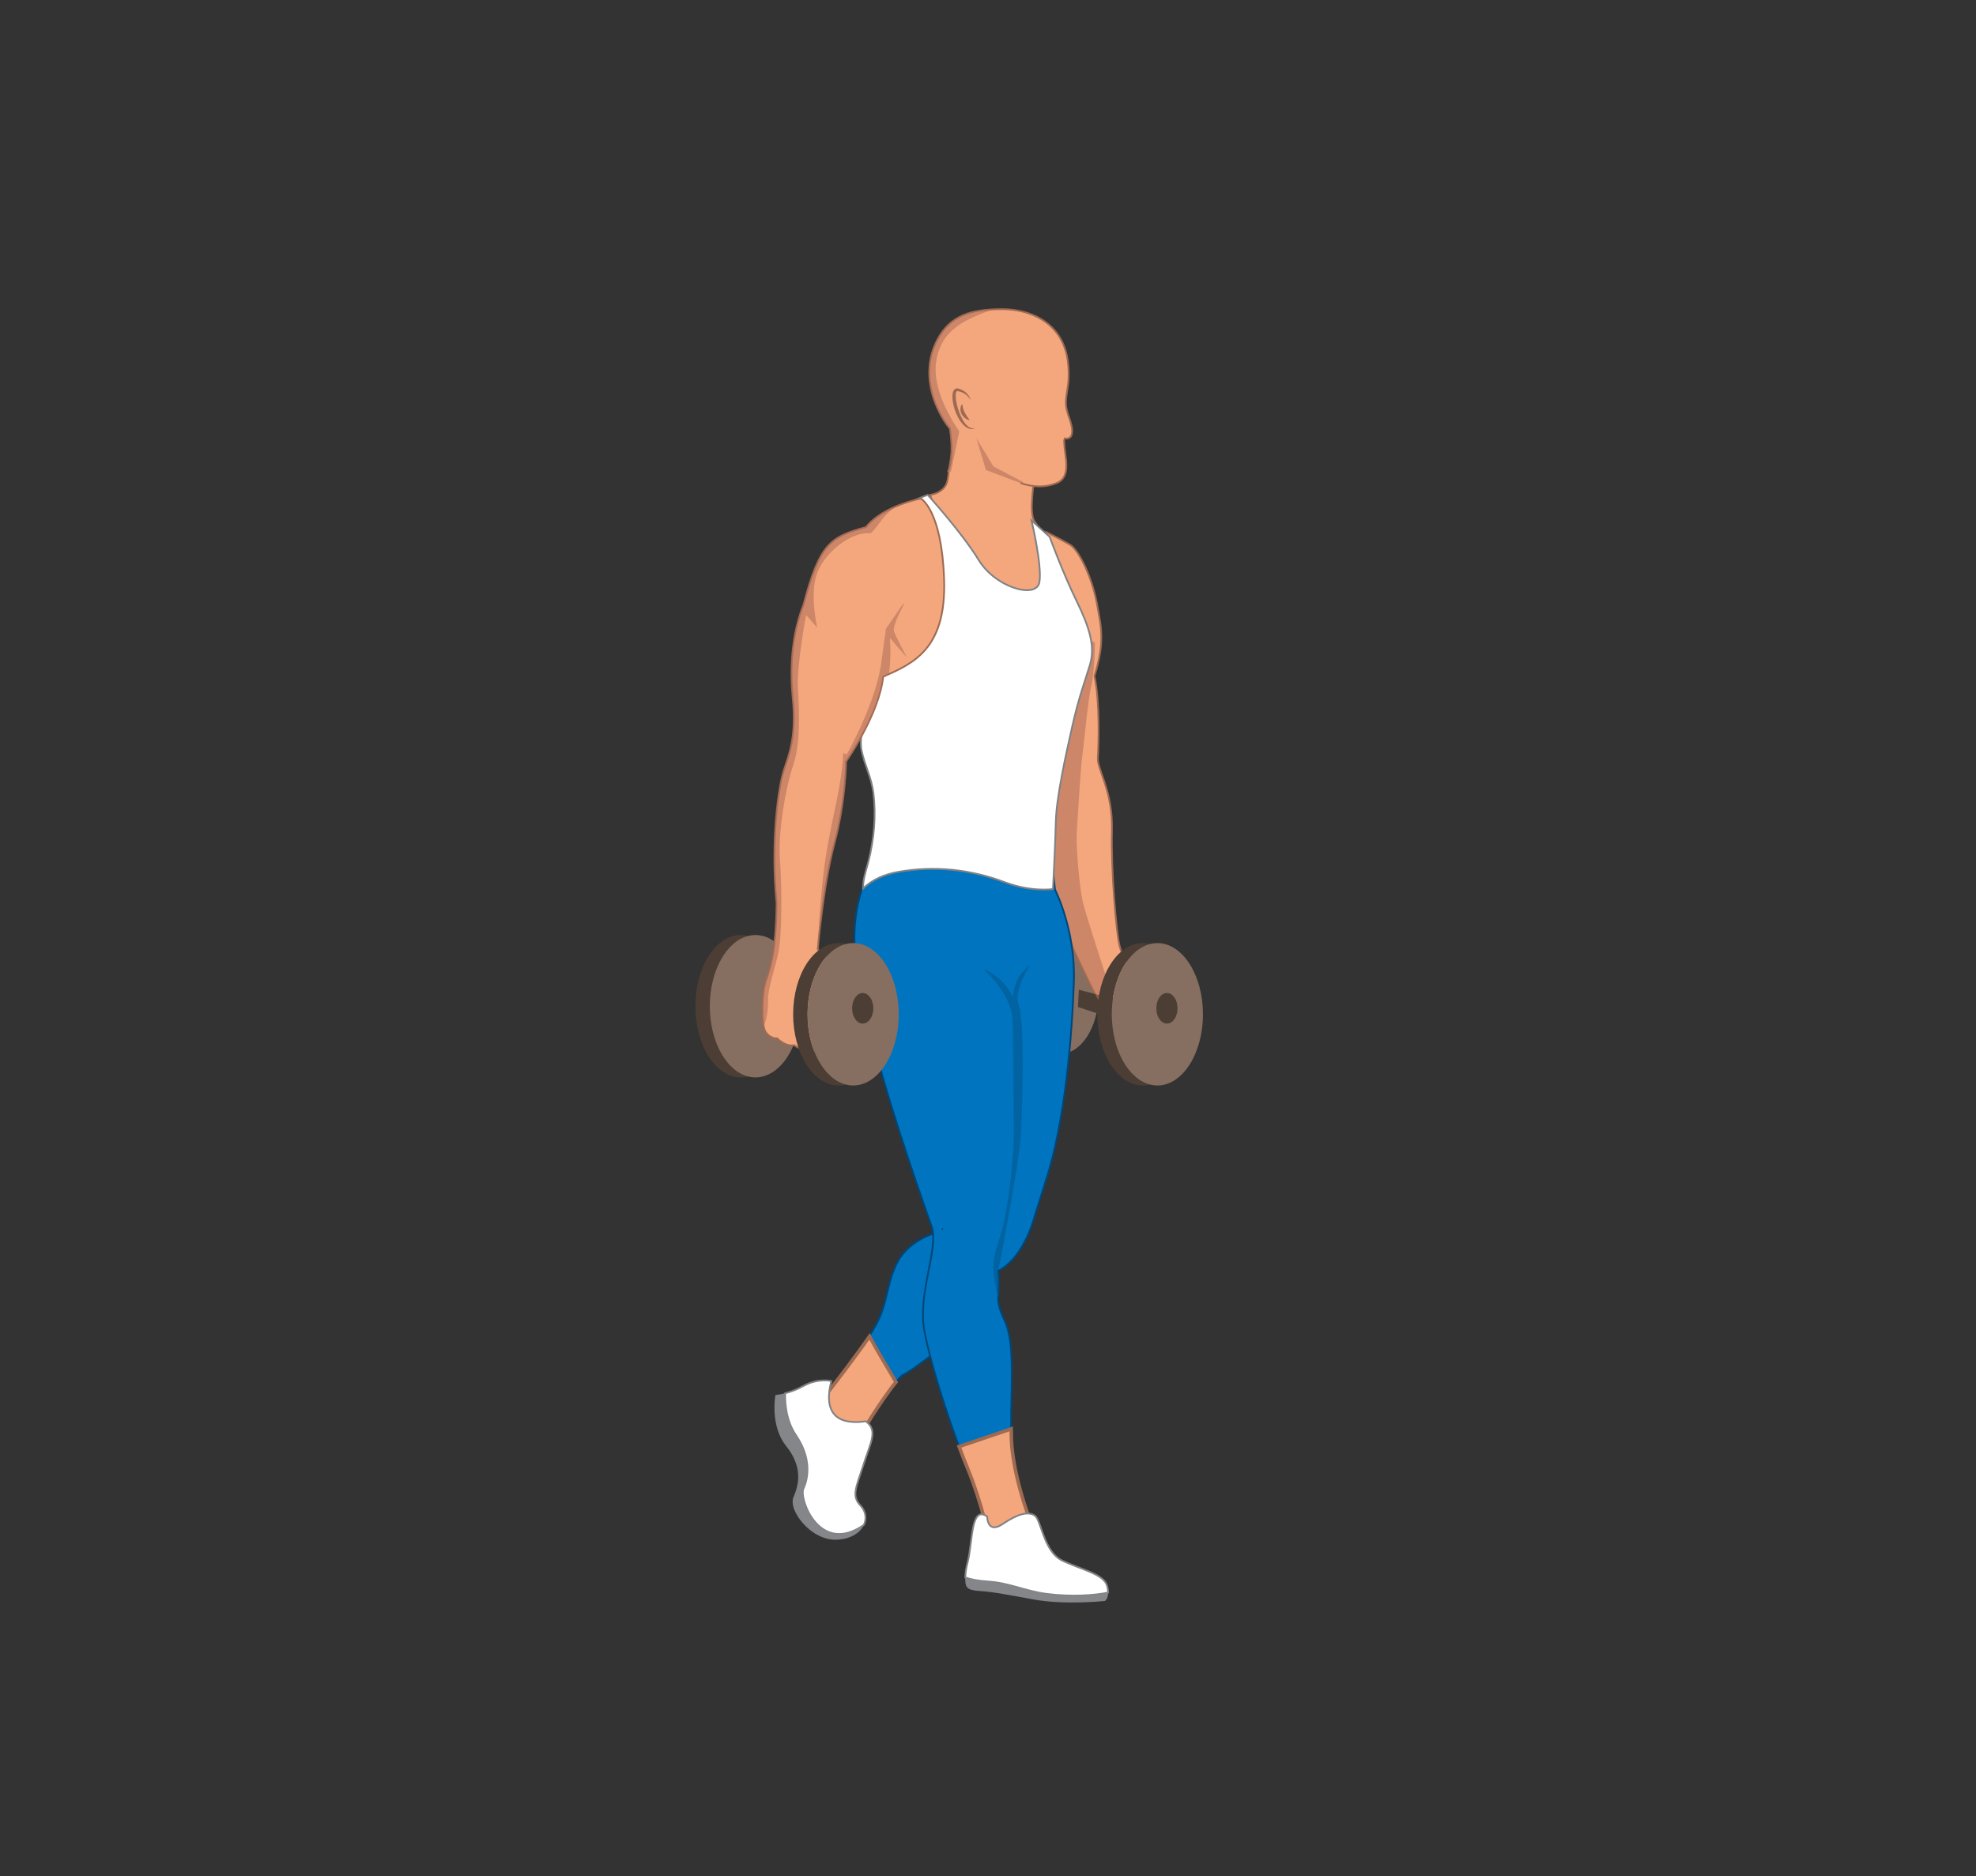 <svg xmlns="http://www.w3.org/2000/svg" id="Layer_1" x="0" y="0" enable-background="new 0 0 1131 1074" version="1.1" viewBox="0 0 1131 1074" xml:space="preserve"><rect x="0" y="0" width="1131" height="1074" fill="#333333" stroke="none"/><g><path fill="#4c3e34" d="M603.3,602.92c-1.13,0.29-2.29,0.43-3.48,0.43c-12.15,0-22-15.39-22-34.36c0-18.97,9.85-34.36,22-34.36
		c1.18,0,2.35,0.15,3.48,0.43c-10.5,2.59-18.52,16.79-18.52,33.93C584.78,586.13,592.8,600.33,603.3,602.92z"/><path fill="#866e60" d="M628.77,568.99c0,18.97-9.85,34.36-21.99,34.36c-1.18,0-2.34-0.15-3.48-0.43
		c-10.5-2.59-18.52-16.79-18.52-33.93c0-17.13,8.02-31.34,18.52-33.93c1.14-0.29,2.29-0.43,3.48-0.43
		C618.92,534.63,628.77,550.02,628.77,568.99z"/></g><path fill="#f4a77d" stroke="#9e6a52" stroke-miterlimit="10" d="M638.53,572.14c0,0-0.58-8.42,3.74-8.72c4.32-0.3,14.54,3.12,14.54,3.12s-3.36-7.8-7.27-11
	c-3.91-3.2-7-7.11-8.8-14.37c-1.8-7.25-4.87-42.41-4.28-65.45c0.59-23.04-8.48-35-8.08-41.76c0.4-6.75,1.3-31.55-1.92-46.95
	c6.02-19.72,3.96-27.61,1.23-42.18c-2.74-14.57-10.31-30.1-15.29-33.02c-4.97-2.91-13.51-7.21-13.51-7.21s8,88.09,4.74,110.01
	c-3.27,21.92-5.77,89.79,0.25,104.78c6.02,14.99,24.05,53.24,25.65,54.44S638.21,576.94,638.53,572.14z"/><polygon fill="#4c3e34" points="617.48 566.63 638.53 572.14 639.59 584.04 617.01 576.51"/><path fill="#b3705b" d="M619.57,431.97c1.28-9.85,3.09-30.81,5.09-39.62c2-8.82,2.01-24.44,2.01-24.44s-13.29-7.12-13.57-7.96
	c-0.11-0.33-4.46,2.54-9.75,6.17c1.08,20.18,1.59,39.7,0.27,48.51c-3.27,21.92-5.77,89.79,0.25,104.78
	c6.02,14.99,24.05,53.24,25.65,54.44c0.68,0.5,2.33,1.13,4.03,1.33c0.87-4.87,0.79-11.41-0.2-15.04
	c-1.16-4.26-11.79-35.86-13.67-44.19c-1.87-8.33-3.88-31.2-3.36-39.48C616.85,468.18,618.29,441.82,619.57,431.97z" opacity=".6"/><g><path fill="#4c3e34" d="M428.24,616.31c-1.34,0.34-2.72,0.52-4.13,0.52c-14.42,0-26.1-18.26-26.1-40.77s11.69-40.77,26.1-40.77
		c1.4,0,2.78,0.18,4.13,0.52c-12.46,3.07-21.98,19.93-21.98,40.25S415.79,613.23,428.24,616.31z"/><path fill="#866e60" d="M458.46,576.05c0,22.51-11.69,40.77-26.09,40.77c-1.4,0-2.77-0.18-4.13-0.52
		c-12.46-3.07-21.98-19.93-21.98-40.25s9.52-37.18,21.98-40.25c1.35-0.34,2.72-0.52,4.13-0.52
		C446.78,535.28,458.46,553.54,458.46,576.05z"/></g><g><line x1="462.13" x2="464.49" y1="584.45" y2="604.14" fill="#f4a77d"/><polygon fill="#9e6a52" points="462.13 584.45 464.98 604.08 463.99 604.19"/></g><path fill="#0074be" stroke="#004779" stroke-miterlimit="10" d="M516.3,787.45c6.12-2.82,23.06-16.47,23.06-16.47s-1.81-64.64-1.44-65.88c-0.53,0.12-17.5,3.98-24.45,17.88
	c-7.06,14.12-4.71,24.94-15.06,40.47c-0.66,0.99-1.39,2.05-2.15,3.16c4.1,7.56,10.2,17.92,15.14,26.15
	C513.17,790.61,514.84,788.76,516.3,787.45z"/><path fill="none" stroke="#e51b4a" stroke-miterlimit="10" d="M566.75,884.25l-0.1,0.03C566.71,884.36,566.74,884.34,566.75,884.25z"/><path fill="#0074be" stroke="#004779" stroke-miterlimit="10" d="M603.83,509.22l-0.94-9.41l-90.82-16c0,0-4.24,2.82-12.71,11.29c-18.82,35.29-8,68.71,1.88,106.82
	s27.76,88,32,100.24s-8,38.12-4.24,59.29c3.05,17.17,12.29,46.09,19.94,66.7l29.8-10.11c-0.24-22.43,2.42-48.82-3.62-61.76
	c-6.59-14.12-2.35-12.71-3.76-28.71c15.53-8,21.18-32.47,21.18-32.47s1.41-4.24,5.65-17.88c11.76-35.29,15.53-86.59,16.47-115.76
	S603.83,509.22,603.83,509.22z"/><path fill="#f4a77d" stroke="#9e6a52" stroke-miterlimit="10" stroke-width="2" d="M553.95,840.98c7.54,18.18,12.99,41.79,12.8,43.27l25.32-7.03c0,0-12.24-29.65-13.18-53.18
	c-0.08-1.96-0.12-3.96-0.14-6l-29.8,10.11C550.73,832.97,552.43,837.33,553.95,840.98z"/><path fill="#f4a77d" stroke="#9e6a52" stroke-miterlimit="10" stroke-width="2" d="M465.01,808.51l15.06,22.59l12.24-9.41c0,0,11.52-19.41,20.52-30.45c-4.94-8.24-11.05-18.6-15.14-26.15
	C486.44,781.31,465.01,808.51,465.01,808.51z"/><path fill="#0074be" stroke="#004779" stroke-miterlimit="10" d="M539.33,703.58c0.01,0,0.02-0.01,0.02-0.01C539.35,703.54,539.34,703.55,539.33,703.58z"/><path fill="#fff" stroke="#808285" stroke-miterlimit="10" d="M598.86,912.47c14.48,1.9,28,0.85,35.41-0.73c-0.01-1.07-0.17-2.35-0.6-3.89c-1.9-6.8-14.87-9.24-25.63-14.41
	s-12.03-23.38-15.82-25.82c-3.8-2.45-9.49-1.09-18.35,4.89c-8.86,5.98-8.86-4.35-8.86-4.35c-9.49-6.52-8.23,14.68-11.08,25.82
	c-0.9,3.51-1.41,6.58-1.44,9.12c2.92,1.03,7.03,1.93,12.83,2.3C577.69,906.18,586.57,910.85,598.86,912.47z"/><path fill="#848689" d="M598.86,912.47c-12.29-1.61-21.17-6.28-33.55-7.07c-5.8-0.37-9.92-1.27-12.83-2.3
	c-0.06,5.52,0.49,7.19,8.09,7.74c8.6,0.61,13.29,1.63,31.33,4.89c18.04,3.26,40.51,0.82,40.51,0.82s1.88-1.15,1.86-4.8
	C626.86,913.32,613.34,914.36,598.86,912.47z"/><path fill="#fff" stroke="#808285" stroke-miterlimit="10" d="M455.59,821.69c8.94,13.18,7.06,24.47,4.24,30.59c-2.6,5.64,9.19,38.47,34.64,20.72
	c1.63-3.52,1.18-7.54-1.7-10.83c-5.65-5.65-2.82-10.35,1.41-23.53c4.24-13.18,8.47-19.76,1.41-24.94
	c-4.24,0.47-26.82,4.24-19.76-23.06c0,0-7.53-1.88-16,2.82c-3.91,2.17-7.6,3.43-10.46,4.17C449.23,803.9,450.1,813.59,455.59,821.69
	z"/><path fill="#848689" d="M459.83,852.28c2.82-6.12,4.71-17.41-4.24-30.59c-5.5-8.1-6.37-17.79-6.22-24.06
	c-3.34,0.86-5.54,1.01-5.54,1.01s-3.29,17.41,6.12,29.18c9.41,11.76,7.53,21.65,4.24,29.18c-3.29,7.53,9.88,24.94,24.47,24.47
	c8.2-0.26,13.72-3.95,15.82-8.46C469.02,890.75,457.23,857.92,459.83,852.28z"/><path fill="#035389" d="M563.36,554.87c-0.94,0,15.06,13.18,16,27.76c0.94,14.59,0.47,36.24,0.94,59.76c0.47,23.53-4.24,54.59-8,65.88
	c-3.76,11.29-5.65,17.41-0.94,34.35c1.41-2.82,0-15.06,0-15.06s11.29-57.41,12.71-75.29c1.41-17.88,2.35-67.76-0.94-76.71
	s6.59-23.06,6.59-23.06s-9.41,5.65-9.88,18.35C573.71,558.63,563.36,554.87,563.36,554.87z" opacity=".53"/><path fill="#f4a77d" stroke="#9e6a52" stroke-miterlimit="10" d="M534.87,290.33l-2.49-7.04c0,0,8.98-0.97,10.07-8.98s6.06-38.32,6.06-38.32l32.47,14.94l14.07,11.91
	l-3.46,14.29c0,0-2.38,16.24,0.22,20.78s5.2,5.84,8.01,17.1c2.81,11.26,3.46,33.99-7.36,34.85c-10.82,0.87-31.17-6.06-37.45-19.48
	c-6.28-13.42-14.07-30.52-14.07-30.52L534.87,290.33z"/><path fill="#fff" stroke="#808285" stroke-miterlimit="10" d="M497.02,493.33c3.27-12.88,4.5-26.38,2.85-39.59c-1.07-8.57-5.06-15.94-6.75-24.13
	c-0.91-4.41,0.15-9.95,0.4-14.43c0.65-12.03,1.61-24.05,2.64-36.06c1.37-15.94,1.06-33.8,4.94-49.39
	c0.65-2.6,23.38-43.84,23.38-43.84l6.49-2.6c0,0,19.48,21.43,29.22,37.34c9.74,15.91,33.12,22.4,34.74,12.66
	c1.62-9.74-4.55-35.39-4.55-35.39l10.39,9.42c0,0,7.79,21.11,15.26,36.37c7.47,15.26,11.04,26.3,7.79,37.02
	c-3.25,10.72-6.17,17.86-10.07,35.07c-3.9,17.21-9.09,40.91-9.42,54.55c-0.32,13.64-1.62,38.64-1.62,38.64s-12.01,1.95-27.6-3.9
	c-19.78-7.42-40.23-9.56-61.06-5.91c-7.39,1.29-14.69,4.23-20.01,9.52c-0.21-4.47,1.2-8.83,2.38-13.15
	C496.64,494.8,496.84,494.07,497.02,493.33z"/><path fill="#f4a77d" stroke="#9e6a52" stroke-miterlimit="10" d="M476.07,601.05c0,0-1.72-0.2-1.95-3.93c-0.23-3.73,1.04-20.58,2.35-26.31c1.31-5.73,8.61-8.6,8.61-8.6
	s-1.97-5.67-6.54-9.46s-10.49-9.26-10.49-9.26s3.08-36.47,9.54-60.57c6.46-24.1,6.67-46.95,6.67-46.95s18.99-27.03,21.24-48.56
	c16.76-7.45,36.19-15.47,34.88-55.5s-13.31-46.51-13.31-46.51s-21.72,4.16-31.39,16.35c-20.24,5.53-26.54,9.17-35.8,44.5
	c-5.18,12.92-8.34,31.07-6.12,53.55c2.23,22.48-2.44,32.84-5.15,41.24s-7.7,38.77-4.11,76.01c-0.29,31.12-4.76,39.76-6.52,45.66
	c-1.76,5.9-2.54,24.11,0.27,28.14s6.56,3.58,6.56,3.58s4.46,4.87,9.79,3.95c3.22,2.33,8.04,3.97,9.17,1.7
	C468.17,603.42,475.05,606.16,476.07,601.05z"/><path fill="#b3705b" d="M495.67,301.75c-20.24,5.53-26.54,9.17-35.8,44.5c-5.18,12.92-8.34,31.07-6.12,53.55
	c2.23,22.48-2.44,32.84-5.15,41.24c-2.7,8.41-7.7,38.77-4.11,76.01c-0.29,31.12-4.76,39.76-6.52,45.66
	c-1.49,4.99-2.27,18.76-0.79,25.34l0.16-0.79c0,0,2.41-5.83,2.24-13.91c-0.17-8.08,4.44-19.76,6.16-29.15
	c1.73-9.39,1.9-35.73,0.69-51.78c-1.22-16.04,3.24-41.68,7.48-54.05c4.25-12.37,3.63-29.87,2.81-43.69
	c-0.82-13.82,4.65-42.61,4.65-42.61l6.36,7.26c0,0-4.39-18.8-0.19-30.74c4.2-11.94,19.13-24.4,30.77-23.28
	c4.21-3.51,7.02-10.84,15.43-15.82C507.38,292.08,500.2,296.03,495.67,301.75z" opacity=".6"/><path fill="#b3705b" d="M509.33,365.19l9.81,11.36c0,0-6.27-11.83-7.44-15.01c-1.16-3.18,5.43-15.07,5.43-15.07l0.15-1.29l-10.18,14.74
	l-2.49,18.02c-2.7,23.66-19.86,53.73-19.86,53.73s-1.15,0.52-2.08-0.89c-0.77,18.21-5.6,33.78-9.5,56.43
	c-3.9,22.65-5.12,56.28-5.12,56.28s3.08-36.47,9.54-60.57c6.46-24.1,6.67-46.95,6.67-46.95s18.99-27.03,21.24-48.56
	c1.09-0.49,2.2-0.97,3.3-1.47C510.29,375.31,509.33,365.19,509.33,365.19z" opacity=".6"/><g><path fill="#f4a77d" stroke="#9e6a52" stroke-miterlimit="10" d="M542.59,270.12c3.87-9.68,1.09-24.44,1.08-24.74c-2.47-2.93-4.49-6.25-6.19-9.69
		c-6.48-13.03-7.98-27.72-1.14-40.91c7.53-14.51,19.75-17.58,36.16-17.79c12.33-0.16,25.03,3.69,32.61,13.96
		c5.63,7.62,6.92,17.15,6.49,26.38c-0.21,4.49-1.6,9.19-1.52,13.64c0.09,4.54,2.46,8.81,3.34,13.21c0.7,3.5,0.31,7.82-4.39,6.73
		c0.13,0.01-0.24,2.45,0.83,9.73c1.07,7.28,0.86,13.66-5.25,16c-6.11,2.34-12.33,2.57-20.48-0.08"/><g><path fill="#f4a77d" d="M555.62,229.13c0,0-1.5-4.75-7.36-5.97s0.93,25.52,10.05,21.9"/><path fill="#9e6a52" d="M555.62,229.13c-0.78-1.45-1.9-2.66-3.2-3.53c-1.29-0.89-2.77-1.41-4.28-1.67c-0.14,0-0.24-0.01-0.34,0.01
			c-0.07,0.05-0.15,0.04-0.2,0.12c-0.13,0.08-0.25,0.33-0.36,0.61c-0.2,0.6-0.23,1.37-0.22,2.12c0.04,1.53,0.28,3.1,0.65,4.64
			c0.34,1.55,0.81,3.08,1.37,4.57c0.54,1.5,1.22,2.94,1.98,4.32c0.8,1.35,1.69,2.68,2.89,3.65c0.59,0.51,1.27,0.85,2.01,1.09
			c0.75,0.21,1.56,0.17,2.37,0c-0.73,0.37-1.58,0.62-2.46,0.55c-0.87-0.09-1.73-0.38-2.48-0.83c-1.51-0.9-2.67-2.23-3.65-3.62
			c-1.95-2.81-3.19-6-3.99-9.28c-0.36-1.66-0.62-3.34-0.59-5.1c0.04-0.88,0.11-1.78,0.47-2.73c0.22-0.46,0.46-1,1.04-1.36
			c0.26-0.21,0.6-0.28,0.93-0.34c0.31-0.03,0.62,0.02,0.88,0.07c1.69,0.43,3.3,1.26,4.57,2.43
			C554.29,226.02,555.25,227.51,555.62,229.13z"/></g><g><path fill="#f4a77d" d="M550.81,231.23c0,0-2.16,5.01,4.19,9.34"/><path fill="#9e6a52" d="M550.81,231.23c0.16,1.97,0.63,3.45,1.35,4.9c0.37,0.72,0.81,1.41,1.29,2.13c0.24,0.36,0.51,0.72,0.76,1.11
			c0.27,0.37,0.55,0.75,0.79,1.21c-0.49-0.09-0.95-0.27-1.42-0.45c-0.42-0.24-0.87-0.46-1.26-0.77c-0.78-0.61-1.47-1.39-1.94-2.32
			c-0.46-0.93-0.71-1.98-0.66-3.01C549.78,233,550.1,231.97,550.81,231.23z"/></g><path fill="#b3705b" d="M543.68,245.38C543.68,245.37,543.67,245.38,543.68,245.38c-2.48-2.93-4.49-6.25-6.2-9.69
		c-6.48-13.03-7.98-27.72-1.14-40.91c6.83-13.16,17.12-15.79,31.64-17.48c-14.89,5.26-29.33,11.1-32.13,29.58
		c-2.8,18.53,13.21,39.96,13.21,39.96l-4.76,23.21l-1.72,0.07C546.46,260.44,543.68,245.68,543.68,245.38z" opacity=".6"/><polygon fill="#b3705b" points="585.82 276.1 568.59 267.02 558.85 250.9 564.31 269.1 584.13 276.56" opacity=".6"/></g><g><path fill="#4c3e34" d="M484.2,620.92c-1.34,0.34-2.72,0.52-4.13,0.52c-14.42,0-26.1-18.25-26.1-40.77
		c0-22.51,11.69-40.77,26.1-40.77c1.4,0,2.78,0.18,4.13,0.52c-12.46,3.07-21.98,19.93-21.98,40.25
		C462.22,600.99,471.74,617.85,484.2,620.92z"/><path fill="#866e60" d="M514.42,580.67c0,22.51-11.69,40.77-26.09,40.77c-1.4,0-2.77-0.18-4.13-0.52
		c-12.46-3.07-21.98-19.93-21.98-40.25c0-20.33,9.52-37.18,21.98-40.25c1.35-0.34,2.72-0.52,4.13-0.52
		C502.73,539.9,514.42,558.15,514.42,580.67z"/><ellipse cx="493.79" cy="577.25" fill="#4c3e34" rx="6.07" ry="8.75"/></g><g><path fill="#4c3e34" d="M658.32,620.92c-1.34,0.34-2.72,0.52-4.13,0.52c-14.42,0-26.1-18.25-26.1-40.77
		c0-22.51,11.69-40.77,26.1-40.77c1.4,0,2.78,0.18,4.13,0.52c-12.46,3.07-21.98,19.93-21.98,40.25
		C636.34,600.99,645.86,617.85,658.32,620.92z"/><path fill="#866e60" d="M688.54,580.67c0,22.51-11.69,40.77-26.09,40.77c-1.4,0-2.77-0.18-4.13-0.52
		c-12.46-3.07-21.98-19.93-21.98-40.25c0-20.33,9.52-37.18,21.98-40.25c1.35-0.34,2.72-0.52,4.13-0.52
		C676.85,539.9,688.54,558.15,688.54,580.67z"/><ellipse cx="667.91" cy="577.25" fill="#4c3e34" rx="6.07" ry="8.75"/></g></svg>